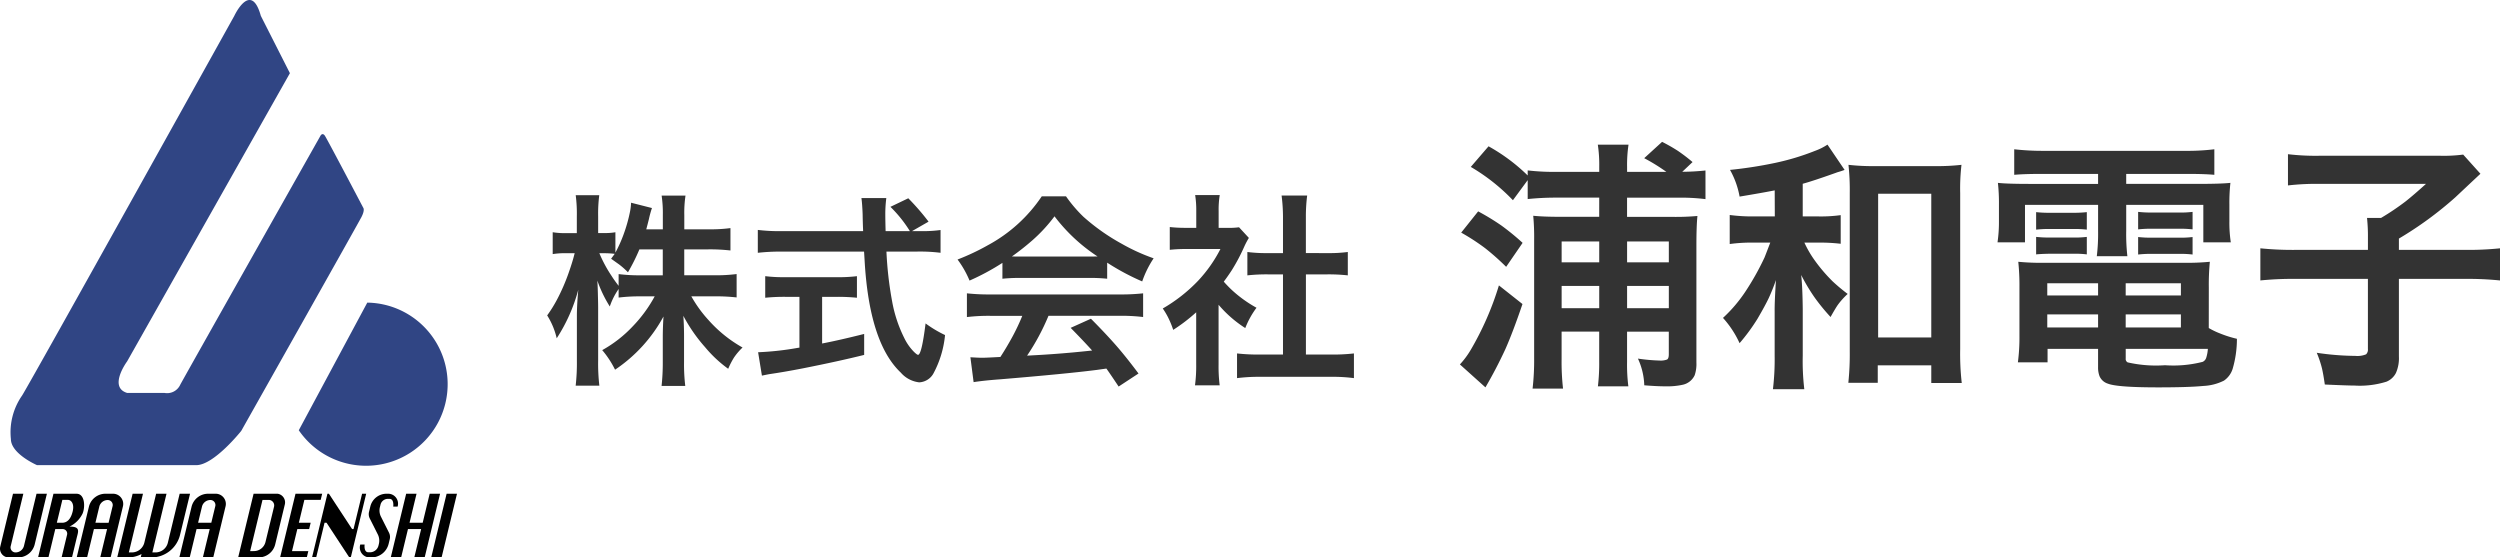 <svg xmlns="http://www.w3.org/2000/svg" width="291.97" height="65.102" viewBox="0 0 291.97 65.102">
  <g id="ロゴ" transform="translate(-67.869 -54)">
    <g id="グループ_12" data-name="グループ 12" transform="translate(130.988 69.885)">
      <path id="パス_96925" data-name="パス 96925" d="M16.781-13.875v3.023H20.32a18.963,18.963,0,0,0,2.578-.141v2.73a21.5,21.5,0,0,0-2.59-.129h-2.7a14.7,14.7,0,0,0,2,2.766A15.35,15.35,0,0,0,23.59-2.414,7.075,7.075,0,0,0,22.582-1.23a9.434,9.434,0,0,0-.668,1.3A14.633,14.633,0,0,1,19.23-2.437a18.513,18.513,0,0,1-2.555-3.68q.082,1.148.082,2.379V-.715A21.187,21.187,0,0,0,16.9,2.074H14.133a25.329,25.329,0,0,0,.141-2.8V-3.574q0-1.16.082-2.461A17.5,17.5,0,0,1,8.7.176,11.009,11.009,0,0,0,7.2-2.109a14.62,14.62,0,0,0,3.586-2.8,15.91,15.91,0,0,0,2.543-3.48H11.742a20.06,20.06,0,0,0-2.625.141v-1A8.013,8.013,0,0,0,8.086-7.207,14.61,14.61,0,0,1,6.633-10.23q.047.738.07,1.91.023.8.023,1.277V-.9a22.271,22.271,0,0,0,.141,2.941H4.1A23.441,23.441,0,0,0,4.242-.9V-6.07q0-1.289.164-3.094a19.58,19.58,0,0,1-2.52,5.672A8.572,8.572,0,0,0,.773-6.164,15.452,15.452,0,0,0,1.887-7.945a22.841,22.841,0,0,0,1.43-3.293q.422-1.207.633-2.062l.035-.129H3.035a9.126,9.126,0,0,0-1.617.105v-2.555a8.655,8.655,0,0,0,1.617.105h1.2V-17.7a16.689,16.689,0,0,0-.129-2.5H6.855a16.866,16.866,0,0,0-.129,2.484v1.934h.715a7.109,7.109,0,0,0,1.3-.094v2.379A15.69,15.69,0,0,0,9.7-15.633,17.859,17.859,0,0,0,10.43-18.2a6.146,6.146,0,0,0,.141-1.125l2.438.621a12.307,12.307,0,0,0-.363,1.324q-.164.656-.3,1.16h1.934v-1.652a13.91,13.91,0,0,0-.141-2.285h2.789a13.429,13.429,0,0,0-.141,2.273v1.664h2.824a17.479,17.479,0,0,0,2.566-.141v2.613a21.4,21.4,0,0,0-2.578-.129Zm-2.508,0h-2.73A22.4,22.4,0,0,1,10.207-11.2a9.205,9.205,0,0,0-1.031-.914l-.937-.668q.27-.363.422-.574a10.544,10.544,0,0,0-1.184-.07H6.867a15.583,15.583,0,0,0,1.441,2.672q.328.516.809,1.137v-1.371a19.619,19.619,0,0,0,2.613.141h2.543Zm29.109-2.133h1a15.017,15.017,0,0,0,2.332-.129v2.66a19.431,19.431,0,0,0-2.8-.141H40.395a42.188,42.188,0,0,0,.668,5.836,15.729,15.729,0,0,0,1.406,4.242A5.986,5.986,0,0,0,43.617-1.9q.352.34.469.34.422,0,.879-3.668a13.584,13.584,0,0,0,2.273,1.359A11.815,11.815,0,0,1,45.867.645a2.007,2.007,0,0,1-1.652,1.008A3.35,3.35,0,0,1,42.07.516q-3.7-3.5-4.23-13.184l-.059-.949H28.172a24.124,24.124,0,0,0-2.8.141v-2.672a20.5,20.5,0,0,0,2.8.141h9.5l-.023-.562q-.023-.656-.035-1.406-.012-.434-.059-1.09-.035-.48-.082-.8h2.906a14.892,14.892,0,0,0-.117,1.957q0,.574.035,1.9h2.836a15.2,15.2,0,0,0-2.273-2.836l2.086-1a27.692,27.692,0,0,1,2.367,2.73ZM30.234-8.332H28.652a22.189,22.189,0,0,0-2.414.105v-2.52a17.626,17.626,0,0,0,2.473.117h5.824a17.175,17.175,0,0,0,2.414-.117v2.52a22.728,22.728,0,0,0-2.391-.105H32.883v5.449Q35-3.293,37.793-4v2.449Q34.863-.82,30.668.012q-2.215.434-3.937.68-.316.059-.879.176l-.445-2.73A34.112,34.112,0,0,0,30-2.367l.234-.035ZM53.941-12.3A27.542,27.542,0,0,1,50.1-10.23,11.47,11.47,0,0,0,48.7-12.691a26.955,26.955,0,0,0,3.551-1.676,17.675,17.675,0,0,0,6.281-5.7h2.836A16.116,16.116,0,0,0,63.4-17.684a24.047,24.047,0,0,0,4.43,3.129A22.512,22.512,0,0,0,71.6-12.832a11.648,11.648,0,0,0-1.336,2.7,27.839,27.839,0,0,1-4.09-2.191v1.875a19.6,19.6,0,0,0-2.156-.094H56a19.95,19.95,0,0,0-2.062.094Zm1.113-.75q.445.012.984.012h7.969q.48,0,1.043-.012a20.13,20.13,0,0,1-5.027-4.687,18.243,18.243,0,0,1-2.555,2.777A29.771,29.771,0,0,1,55.055-13.055Zm1.207,6.938H52.617a21.219,21.219,0,0,0-2.824.141V-8.742a24.028,24.028,0,0,0,2.824.129H67.559a23.9,23.9,0,0,0,2.813-.129v2.766a21.1,21.1,0,0,0-2.812-.141H59.32a26.355,26.355,0,0,1-2.5,4.652l1.488-.082q2.6-.152,5.309-.434l.8-.082q-.855-.961-2.508-2.648l2.367-1.066q1.9,1.91,3.2,3.422Q68.555-1.09,69.832.621l-2.32,1.523q-.984-1.477-1.43-2.1L64.969.2q-3.445.445-11.3,1.1-1.922.141-3.094.328L50.2-1.277q.949.059,1.383.059.352,0,1.465-.059l.656-.035q.7-1.078,1.371-2.3A24.738,24.738,0,0,0,56.262-6.117ZM79.184-7.406V-.445A17.732,17.732,0,0,0,79.313,2H76.43A17.235,17.235,0,0,0,76.57-.5V-6.527a20.063,20.063,0,0,1-2.684,2.051,10.685,10.685,0,0,0-.586-1.43,8.943,8.943,0,0,0-.633-1.066A18.386,18.386,0,0,0,76.8-10.219a16.2,16.2,0,0,0,2.6-3.7H75.5a17.992,17.992,0,0,0-2.016.094v-2.66a16.222,16.222,0,0,0,1.887.094h1.207v-2a11.275,11.275,0,0,0-.129-1.828h2.871a10.633,10.633,0,0,0-.129,1.863v1.969h1a9.037,9.037,0,0,0,1.383-.07l1.148,1.242a9.494,9.494,0,0,0-.539,1.02,21.656,21.656,0,0,1-1.465,2.766q-.41.633-.926,1.324a13.93,13.93,0,0,0,1.055,1.078,14.81,14.81,0,0,0,2.766,1.969A10.213,10.213,0,0,0,82.3-4.687,13.852,13.852,0,0,1,79.184-7.406Zm10.2-3.551v9.363H92.25a21.709,21.709,0,0,0,2.742-.129V1.16a19.325,19.325,0,0,0-2.73-.152H84.047a20.556,20.556,0,0,0-2.707.152V-1.723a22.227,22.227,0,0,0,2.742.129h2.625v-9.363H84.914a20.607,20.607,0,0,0-2.367.117v-2.73a16.8,16.8,0,0,0,2.367.129h1.793V-17.66a20.271,20.271,0,0,0-.164-2.508h2.988a19.483,19.483,0,0,0-.152,2.508v4.219H91.91a16.492,16.492,0,0,0,2.367-.129v2.73a20.607,20.607,0,0,0-2.367-.117ZM123.64-19.92h-4.98a32.1,32.1,0,0,0-3.375.167v-2.21l-1.726,2.346a22.553,22.553,0,0,0-4.919-3.89l2.074-2.407a21.361,21.361,0,0,1,4.571,3.406v-.59a26.415,26.415,0,0,0,3.527.167h4.829v-.575a15.739,15.739,0,0,0-.167-2.6h3.587a16.029,16.029,0,0,0-.167,2.619v.56h4.586a22.114,22.114,0,0,0-2.588-1.6l2.089-1.907a19.957,19.957,0,0,1,1.832,1.044,19.886,19.886,0,0,1,1.726,1.317l-1.2,1.135a26.728,26.728,0,0,0,2.709-.151v3.345a22.969,22.969,0,0,0-3.33-.167h-5.828v2.24h5.283a28.47,28.47,0,0,0,2.937-.106q-.121,1.12-.121,3.481V-.666a4.109,4.109,0,0,1-.2,1.483,2,2,0,0,1-1.408,1.12,8.472,8.472,0,0,1-2.013.182q-.984,0-2.467-.121a8.034,8.034,0,0,0-.742-3.118,20.972,20.972,0,0,0,2.513.227,2.107,2.107,0,0,0,.893-.121q.2-.121.2-.605V-4.269h-4.874V-.711a19.871,19.871,0,0,0,.151,2.831h-3.557a22.592,22.592,0,0,0,.151-2.891v-3.5h-4.39V-1.1a27.835,27.835,0,0,0,.167,3.481h-3.557a28.809,28.809,0,0,0,.182-3.527V-14.97a27.026,27.026,0,0,0-.106-2.831q1.2.121,3.088.121h4.617Zm0,12.912v-2.6h-4.39v2.6Zm3.254,0h4.874v-2.6h-4.874Zm-3.254-5.358V-14.8h-4.39v2.437Zm3.254,0h4.874V-14.8h-4.874ZM109.5-18.315a27.933,27.933,0,0,1,2.709,1.65,28.514,28.514,0,0,1,2.482,2.028l-1.922,2.8A28.929,28.929,0,0,0,110.334-14a24.876,24.876,0,0,0-2.815-1.832Zm5.177,10.823q-1.135,3.33-2.013,5.3Q111.606.091,110.35,2.24L107.368-.439A9.946,9.946,0,0,0,108.609-2.1a34.835,34.835,0,0,0,3.315-7.568Zm29.456-13.275q-1.362.272-4.1.727a9.9,9.9,0,0,0-1.12-3.118,49.354,49.354,0,0,0,5.268-.817,28.641,28.641,0,0,0,4.662-1.408,6.856,6.856,0,0,0,1.453-.727l2,2.952-.167.061q-.242.091-.666.212l-.333.121q-2.558.908-3.724,1.226v3.814h1.816a16.875,16.875,0,0,0,2.619-.151v3.345a20.473,20.473,0,0,0-2.649-.136H147.6a12.332,12.332,0,0,0,1.271,2.165,19.086,19.086,0,0,0,2.043,2.376,21.759,21.759,0,0,0,1.741,1.453,8.787,8.787,0,0,0-1.135,1.256q-.288.409-.863,1.438A23.363,23.363,0,0,1,148.8-8.25a21.627,21.627,0,0,1-1.574-2.634q.151,1.317.182,3.951v5.464a27.681,27.681,0,0,0,.182,3.92h-3.663a29.389,29.389,0,0,0,.2-3.92V-6.645q-.015-1.044.151-3.648a21.929,21.929,0,0,1-.848,2.119q-.409.863-1.3,2.392a22.479,22.479,0,0,1-2.1,2.861,11.433,11.433,0,0,0-1.937-2.952,16.745,16.745,0,0,0,2.558-2.982,31.074,31.074,0,0,0,2.3-4.087q.015-.03.666-1.726h-1.892a19.381,19.381,0,0,0-2.846.167v-3.391a20.168,20.168,0,0,0,2.891.167h2.376ZM156.168-.333V1.71h-3.436a32.326,32.326,0,0,0,.167-3.633V-20.45a27.329,27.329,0,0,0-.151-3.3,25.1,25.1,0,0,0,3.027.151h7.114a25.181,25.181,0,0,0,3.058-.151,23.855,23.855,0,0,0-.151,3.3V-2.24a29.985,29.985,0,0,0,.182,3.966H162.42V-.333Zm.045-20.041V-3.587h6.206V-20.374ZM181.9-22.69h-6.539q-2.074,0-3.254.106v-2.982a29.751,29.751,0,0,0,3.527.182h16.378a26.22,26.22,0,0,0,3.466-.182v2.982q-1.135-.106-3.164-.106h-7.129v1.166h8.34q2.785,0,3.83-.121a21.125,21.125,0,0,0-.121,2.543v1.953A15.241,15.241,0,0,0,197.4-14.7h-3.209v-4.375h-9.006v3.058a23.042,23.042,0,0,0,.136,2.937H181.75a21.974,21.974,0,0,0,.151-2.937v-3.058h-8.537V-14.7h-3.209a16.34,16.34,0,0,0,.167-2.452V-19.1a21.6,21.6,0,0,0-.121-2.543q1.029.121,3.83.121H181.9Zm12.927,18a8.708,8.708,0,0,0,1.287.621,13.015,13.015,0,0,0,2,.636,12.433,12.433,0,0,1-.5,3.512A2.626,2.626,0,0,1,196.6,1.453a5.969,5.969,0,0,1-2.407.621q-1.7.167-5.3.167-4.768,0-5.858-.439a1.564,1.564,0,0,1-.969-.878,2.844,2.844,0,0,1-.167-1.06V-2.255H176V-.681h-3.466a22.154,22.154,0,0,0,.182-3.073V-9.445a26.833,26.833,0,0,0-.136-2.982,28.475,28.475,0,0,0,2.937.121h16.378a29.2,29.2,0,0,0,3.058-.121,28.1,28.1,0,0,0-.121,3.012Zm-9.7,2.437v1.12a.448.448,0,0,0,.227.454,14.885,14.885,0,0,0,4.359.333,13.78,13.78,0,0,0,4.4-.394.785.785,0,0,0,.409-.454,4.382,4.382,0,0,0,.2-1.06ZM181.9-9.915h-5.934v1.423H181.9Zm3.224,0v1.423h6.448V-9.915ZM181.9-6.282h-5.934v1.529H181.9Zm3.224,0v1.529h6.448V-6.282Zm-10.459-9.9v-2.043a13.68,13.68,0,0,0,1.62.076h2.74a14.154,14.154,0,0,0,1.559-.076v2.043a12.566,12.566,0,0,0-1.559-.076h-2.74A13.68,13.68,0,0,0,174.666-16.181Zm0,2.891v-2.043a13.679,13.679,0,0,0,1.62.076h2.74a11.092,11.092,0,0,0,1.559-.076v2.043a11.291,11.291,0,0,0-1.559-.076h-2.74Q175.241-13.351,174.666-13.29Zm11.913-2.921v-2.043a13.446,13.446,0,0,0,1.62.076h3.164a11.448,11.448,0,0,0,1.574-.076v2.043a12.955,12.955,0,0,0-1.574-.076H188.2A13.68,13.68,0,0,0,186.578-16.211Zm0,2.937v-2.043a13.446,13.446,0,0,0,1.62.076h3.164a11.247,11.247,0,0,0,1.574-.076v2.043a11.651,11.651,0,0,0-1.574-.076H188.2A13.216,13.216,0,0,0,186.578-13.275Zm26.837-.545V-15.2a20.27,20.27,0,0,0-.106-2.346h1.635a29.592,29.592,0,0,0,2.876-1.937q.954-.757,2.376-2.043H207.815a29.2,29.2,0,0,0-3.739.182v-3.648a27.377,27.377,0,0,0,3.708.182h14.047a17.528,17.528,0,0,0,2.709-.136l2.013,2.24q-.923.863-2.937,2.755a41.943,41.943,0,0,1-6.584,4.813v1.317h7.583A35.242,35.242,0,0,0,228.84-14v3.754a37.461,37.461,0,0,0-4.208-.182h-7.6v9.052A4.287,4.287,0,0,1,216.685.56a2.17,2.17,0,0,1-1.1,1.014,10.432,10.432,0,0,1-3.754.454q-.8,0-3.451-.121Q208.208.7,208.042,0a12.19,12.19,0,0,0-.605-1.8,31.533,31.533,0,0,0,4.5.363A2.633,2.633,0,0,0,213.2-1.62a.753.753,0,0,0,.212-.621v-8.189H205.06a38.725,38.725,0,0,0-4.208.182V-14a37.5,37.5,0,0,0,4.314.182Z" transform="translate(0.012 27.115)" fill="#333"/>
    </g>
    <g id="グループ_131352" data-name="グループ 131352" transform="translate(21567.869 19353)">
      <g id="グループ_131350" data-name="グループ 131350" transform="translate(-21498.732 -19299)">
        <g id="グループ_131347" data-name="グループ 131347" transform="translate(0)">
          <path id="パス_96874" data-name="パス 96874" d="M500.739,1179.332s1.94-4.171,3.1,0l3.395,6.693-19.011,33.657s-2.231,3.007,0,3.686h4.365a1.687,1.687,0,0,0,1.843-.97c.679-1.261,16.392-29.1,16.392-29.1s.226-.37.5.039,4.469,8.392,4.469,8.392.239.239-.2,1.092-14.043,24.981-14.043,24.981-3.178,4-5.254,4H477.7s-3.052-1.322-3.052-3.051a7.492,7.492,0,0,1,1.322-5.1C477.44,1221.23,500.739,1179.332,500.739,1179.332Z" transform="translate(-474.644 -1177.478)" fill="#304584"/>
          <path id="パス_96875" data-name="パス 96875" d="M829.313,1541.862l-8,14.906a9.526,9.526,0,1,0,8-14.906Z" transform="translate(-787.687 -1506.519)" fill="#304584"/>
        </g>
      </g>
      <g id="ロゴ-2" data-name="ロゴ" transform="translate(-21500 -19241.342)">
        <g id="グループ_1" data-name="グループ 1" transform="translate(0 0)">
          <path id="パス_1" data-name="パス 1" d="M16.114,67.3l-1.475,6.118a1.014,1.014,0,0,1-.936.737h0a.586.586,0,0,1-.6-.757l1.471-6.1H13.366l-1.49,6.18a1.024,1.024,0,0,0,1,1.264h1.087A2,2,0,0,0,15.9,73.213L17.324,67.3Z" transform="translate(-11.847 -67.297)"/>
          <path id="パス_2" data-name="パス 2" d="M32.538,67.3l-1.8,7.444h1.211l.8-3.315h.863a.531.531,0,0,1,.516.656l-.642,2.66H34.7l.545-2.261c.184-.764.491-1.348-.829-1.348a3.268,3.268,0,0,0,1.52-1.516c.321-.739.293-2.318-.705-2.318Zm.393,3.391.644-2.67h.657c.381,0,.764.46.55,1.346s-.637,1.324-1.23,1.324Z" transform="translate(-26.294 -67.297)"/>
          <path id="パス_3" data-name="パス 3" d="M54.127,67.3h-.875a1.994,1.994,0,0,0-1.939,1.527l-1.427,5.916H51.1l.8-3.315h1.537l-.8,3.315h1.211l1.441-5.973A1.191,1.191,0,0,0,54.127,67.3Zm-2.053,3.391.462-1.917a1.014,1.014,0,0,1,.936-.737.586.586,0,0,1,.6.757l-.458,1.9Z" transform="translate(-40.931 -67.297)"/>
          <path id="パス_4" data-name="パス 4" d="M77.3,67.3l-1.379,5.718a1.485,1.485,0,0,1-1.443,1.137h-.368L75.764,67.3H74.553l-1.379,5.718a1.511,1.511,0,0,1-1.443,1.137h-.368L73.016,67.3H71.805l-1.8,7.444h1.234a3.445,3.445,0,0,0,1.61-.4l-.1.4h1.234a3.46,3.46,0,0,0,3.364-2.649L78.512,67.3Z" transform="translate(-56.317 -67.297)"/>
          <path id="パス_5" data-name="パス 5" d="M105.049,67.3h-.875a1.994,1.994,0,0,0-1.939,1.527l-1.427,5.916h1.211l.8-3.315h1.537l-.8,3.315h1.211l1.441-5.973A1.191,1.191,0,0,0,105.049,67.3ZM103,70.688l.462-1.917a1.014,1.014,0,0,1,.936-.737.586.586,0,0,1,.6.757l-.457,1.9Z" transform="translate(-79.864 -67.297)"/>
          <path id="パス_6" data-name="パス 6" d="M131.8,67.3v.011L130,74.741h2.382a2,2,0,0,0,1.946-1.532l1.117-4.631a1.024,1.024,0,0,0-.856-1.28Zm-.4,6.707,1.444-5.985h.719a.644.644,0,0,1,.626.8l-1,4.126A1.39,1.39,0,0,1,131.834,74Z" transform="translate(-102.186 -67.297)"/>
          <path id="パス_7" data-name="パス 7" d="M152.61,67.3l-1.8,7.444h3.117l.178-.737H152.2l.622-2.579h1.38l.178-.737H153l.644-2.67h1.906l.174-.721Z" transform="translate(-118.098 -67.297)"/>
          <path id="パス_8" data-name="パス 8" d="M172.5,67.3l-1,4.128h-.168L168.624,67.3h-.17l-1.8,7.444h.484l.977-4.052h.236l2.658,4.052h.17l1.8-7.444Z" transform="translate(-130.212 -67.297)"/>
          <path id="パス_9" data-name="パス 9" d="M210.254,67.3l-.818,3.391H207.9l.818-3.391h-1.211l-1.8,7.444h1.211l.8-3.315h1.537l-.8,3.315h1.211l1.8-7.444Z" transform="translate(-160.071 -67.297)"/>
          <path id="パス_10" data-name="パス 10" d="M191.341,74.139c-.569,0-.439-.908-.439-.908h-.509l-.02.081a1.157,1.157,0,0,0,1.125,1.429h.183a2.087,2.087,0,0,0,2.028-1.6l.127-.527a1.12,1.12,0,0,0-.089-.768l-.418-.829-.518-1.03a1.617,1.617,0,0,1-.128-1.107l.073-.3a.889.889,0,0,1,.864-.681h.185c.569,0,.439.908.439.908h.509l.02-.081A1.157,1.157,0,0,0,193.65,67.3h-.183a1.953,1.953,0,0,0-1.9,1.495l-.152.629a1.12,1.12,0,0,0,.089.768l.418.829.518,1.03a1.619,1.619,0,0,1,.128,1.107l-.049.2a1.023,1.023,0,0,1-.994.783Z" transform="translate(-148.318 -67.297)"/>
          <path id="パス_11" data-name="パス 11" d="M227.576,67.3l-1.8,7.444h1.211l1.8-7.444Z" transform="translate(-175.416 -67.297)"/>
        </g>
      </g>
    </g>
  </g>
</svg>
